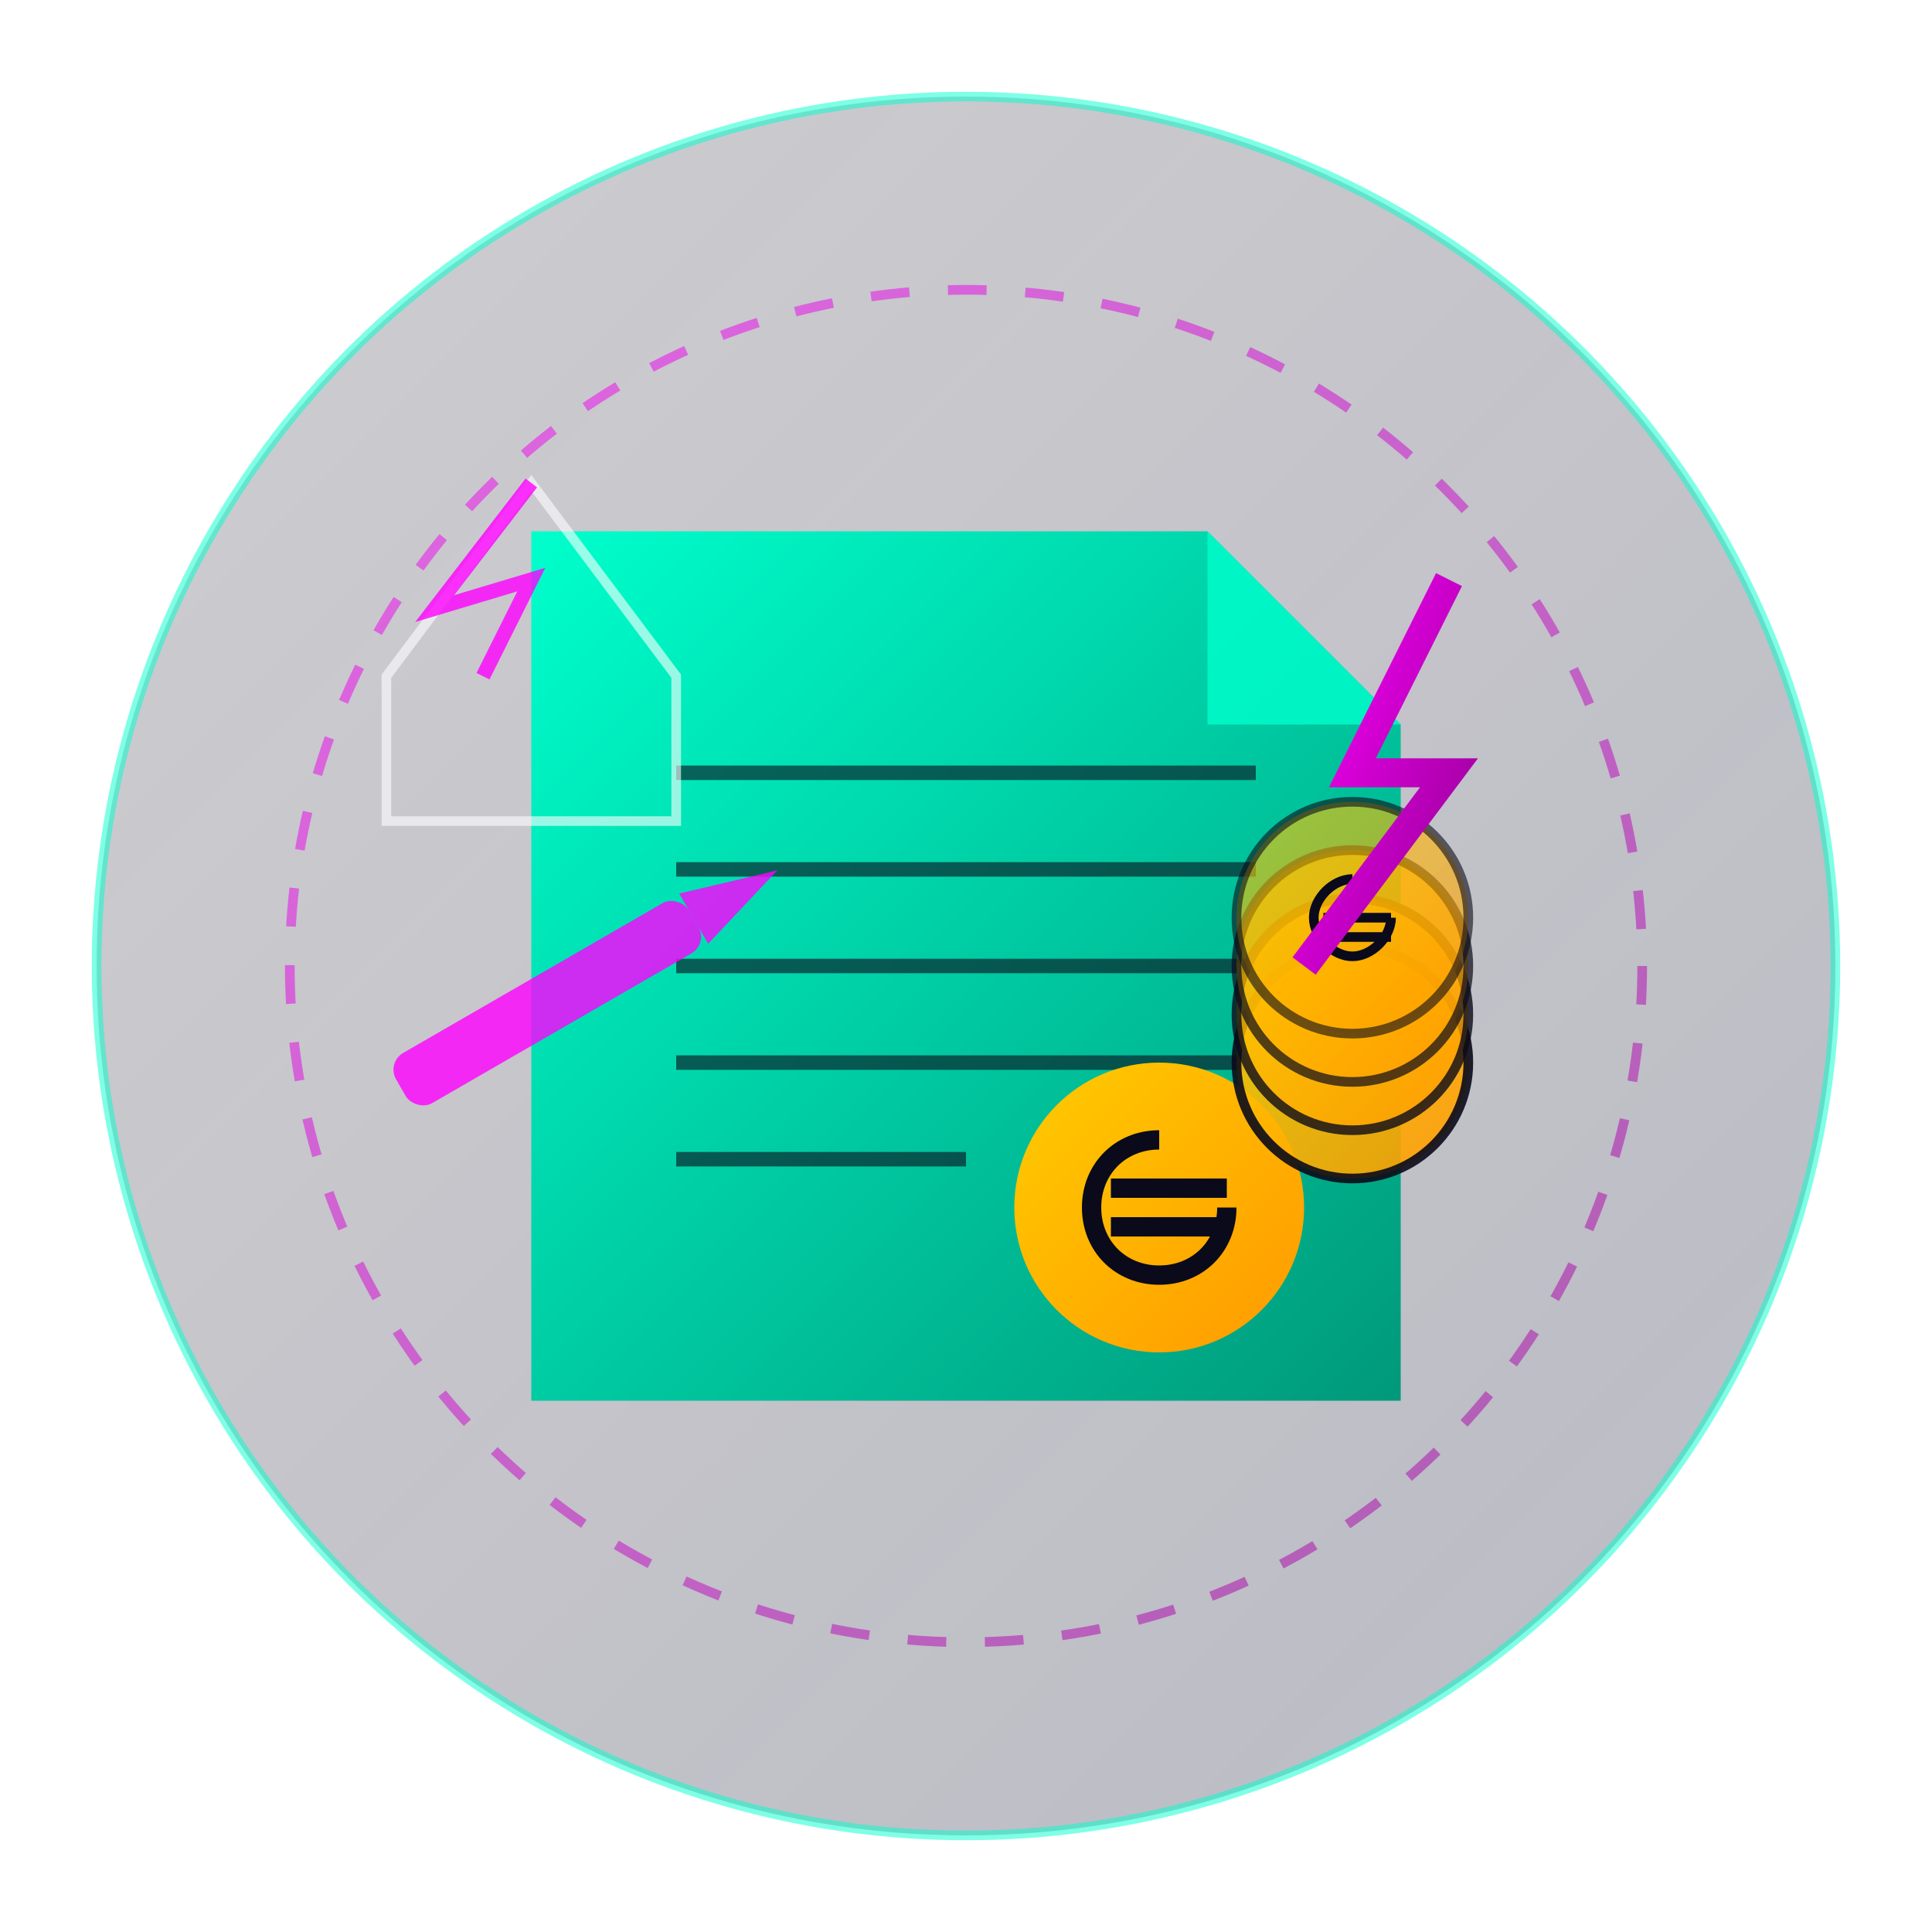 <svg xmlns="http://www.w3.org/2000/svg" viewBox="0 0 200 200" width="200" height="200">
  <!-- Definitionen für Gradienten und Filter -->
  <defs>
    <linearGradient id="documentGradient" x1="0%" y1="0%" x2="100%" y2="100%">
      <stop offset="0%" stop-color="#00ffcc" />
      <stop offset="100%" stop-color="#00997a" />
    </linearGradient>
    
    <linearGradient id="coinGradient" x1="0%" y1="0%" x2="100%" y2="100%">
      <stop offset="0%" stop-color="#ffcc00" />
      <stop offset="100%" stop-color="#ff9900" />
    </linearGradient>
    
    <linearGradient id="energyGradient" x1="0%" y1="0%" x2="100%" y2="100%">
      <stop offset="0%" stop-color="#ff00ff" />
      <stop offset="100%" stop-color="#990099" />
    </linearGradient>
    
    <filter id="neonGlow" x="-20%" y="-20%" width="140%" height="140%">
      <feGaussianBlur stdDeviation="2" result="blur" />
      <feComposite in="SourceGraphic" in2="blur" operator="over" />
    </filter>
    
    <linearGradient id="bgGradient" x1="0%" y1="0%" x2="100%" y2="100%">
      <stop offset="0%" stop-color="#0a0a1a" stop-opacity="0.2" />
      <stop offset="100%" stop-color="#1a1a3a" stop-opacity="0.3" />
    </linearGradient>
  </defs>
  
  <!-- Hintergrund-Kreis -->
  <circle cx="100" cy="100" r="90" fill="url(#bgGradient)" stroke="#00ffcc" stroke-width="1" stroke-opacity="0.5" />
  
  <!-- Dokument mit Fördermittel-Symbol -->
  <g transform="translate(55, 55)" filter="url(#neonGlow)">
    <!-- Dokument Grundform -->
    <path d="M0,0 L70,0 L90,20 L90,90 L0,90 Z" fill="url(#documentGradient)" />
    
    <!-- Dokument Ecke -->
    <path d="M70,0 L70,20 L90,20 Z" fill="#00ffcc" opacity="0.8" />
    
    <!-- Dokumentlinien -->
    <g stroke="#0a0a1a" stroke-width="1.5" opacity="0.6">
      <path d="M15,25 L75,25" />
      <path d="M15,35 L75,35" />
      <path d="M15,45 L75,45" />
      <path d="M15,55 L75,55" />
      <path d="M15,65 L45,65" />
    </g>
    
    <!-- Euro-Symbol -->
    <g transform="translate(65, 70)">
      <circle cx="0" cy="0" r="15" fill="url(#coinGradient)" />
      <path d="M-5,-2 L7,-2 M-5,2 L7,2 M0,-7 C-4,-7 -7,-4 -7,0 C-7,4 -4,7 0,7 C4,7 7,4 7,0" fill="none" stroke="#0a0a1a" stroke-width="2" />
    </g>
  </g>
  
  <!-- Stifticon -->
  <g transform="translate(40, 110) rotate(-30)">
    <rect x="0" y="0" width="35" height="6" rx="2" ry="2" fill="#ff00ff" opacity="0.8" />
    <path d="M35,0 L45,3 L35,6 Z" fill="#ff00ff" opacity="0.8" />
  </g>
  
  <!-- Münzen-Stack -->
  <g transform="translate(140, 110)">
    <circle cx="0" cy="0" r="12" fill="url(#coinGradient)" stroke="#0a0a1a" stroke-width="1" opacity="0.9" />
    <circle cx="0" cy="-5" r="12" fill="url(#coinGradient)" stroke="#0a0a1a" stroke-width="1" opacity="0.8" />
    <circle cx="0" cy="-10" r="12" fill="url(#coinGradient)" stroke="#0a0a1a" stroke-width="1" opacity="0.7" />
    <circle cx="0" cy="-15" r="12" fill="url(#coinGradient)" stroke="#0a0a1a" stroke-width="1" opacity="0.6" />
    
    <!-- Euro-Symbol -->
    <path d="M-3,-15 L4,-15 M-3,-13 L4,-13 M0,-19 C-2,-19 -4,-17 -4,-15 C-4,-13 -2,-11 0,-11 C2,-11 4,-13 4,-15" fill="none" stroke="#0a0a1a" stroke-width="1" />
  </g>
  
  <!-- Elektrische Energie/Förderung Symbol -->
  <g transform="translate(150, 60)">
    <path d="M0,0 L-10,20 L0,20 L-15,40" stroke="url(#energyGradient)" stroke-width="3" fill="none" filter="url(#neonGlow)">
      <animate attributeName="opacity" values="1;0.5;1" dur="2s" repeatCount="indefinite" />
    </path>
  </g>
  
  <!-- Haus-Symbol (gefördert) -->
  <g transform="translate(40, 50)">
    <path d="M0,20 L15,0 L30,20 L30,35 L0,35 Z" fill="none" stroke="#ffffff" stroke-width="1" opacity="0.6" />
    
    <!-- Dach mit Blitz-->
    <path d="M15,0 L5,13 L15,10 L10,20" stroke="#ff00ff" stroke-width="1.5" fill="none" opacity="0.8">
      <animate attributeName="opacity" values="0.8;0.4;0.8" dur="2.5s" repeatCount="indefinite" />
    </path>
  </g>
  
  <!-- Dekorative Elemente -->
  <circle cx="100" cy="100" r="70" fill="none" stroke="url(#energyGradient)" stroke-width="1" opacity="0.5" stroke-dasharray="4,4">
    <animate attributeName="stroke-dashoffset" from="0" to="16" dur="6s" repeatCount="indefinite" />
  </circle>
</svg>
